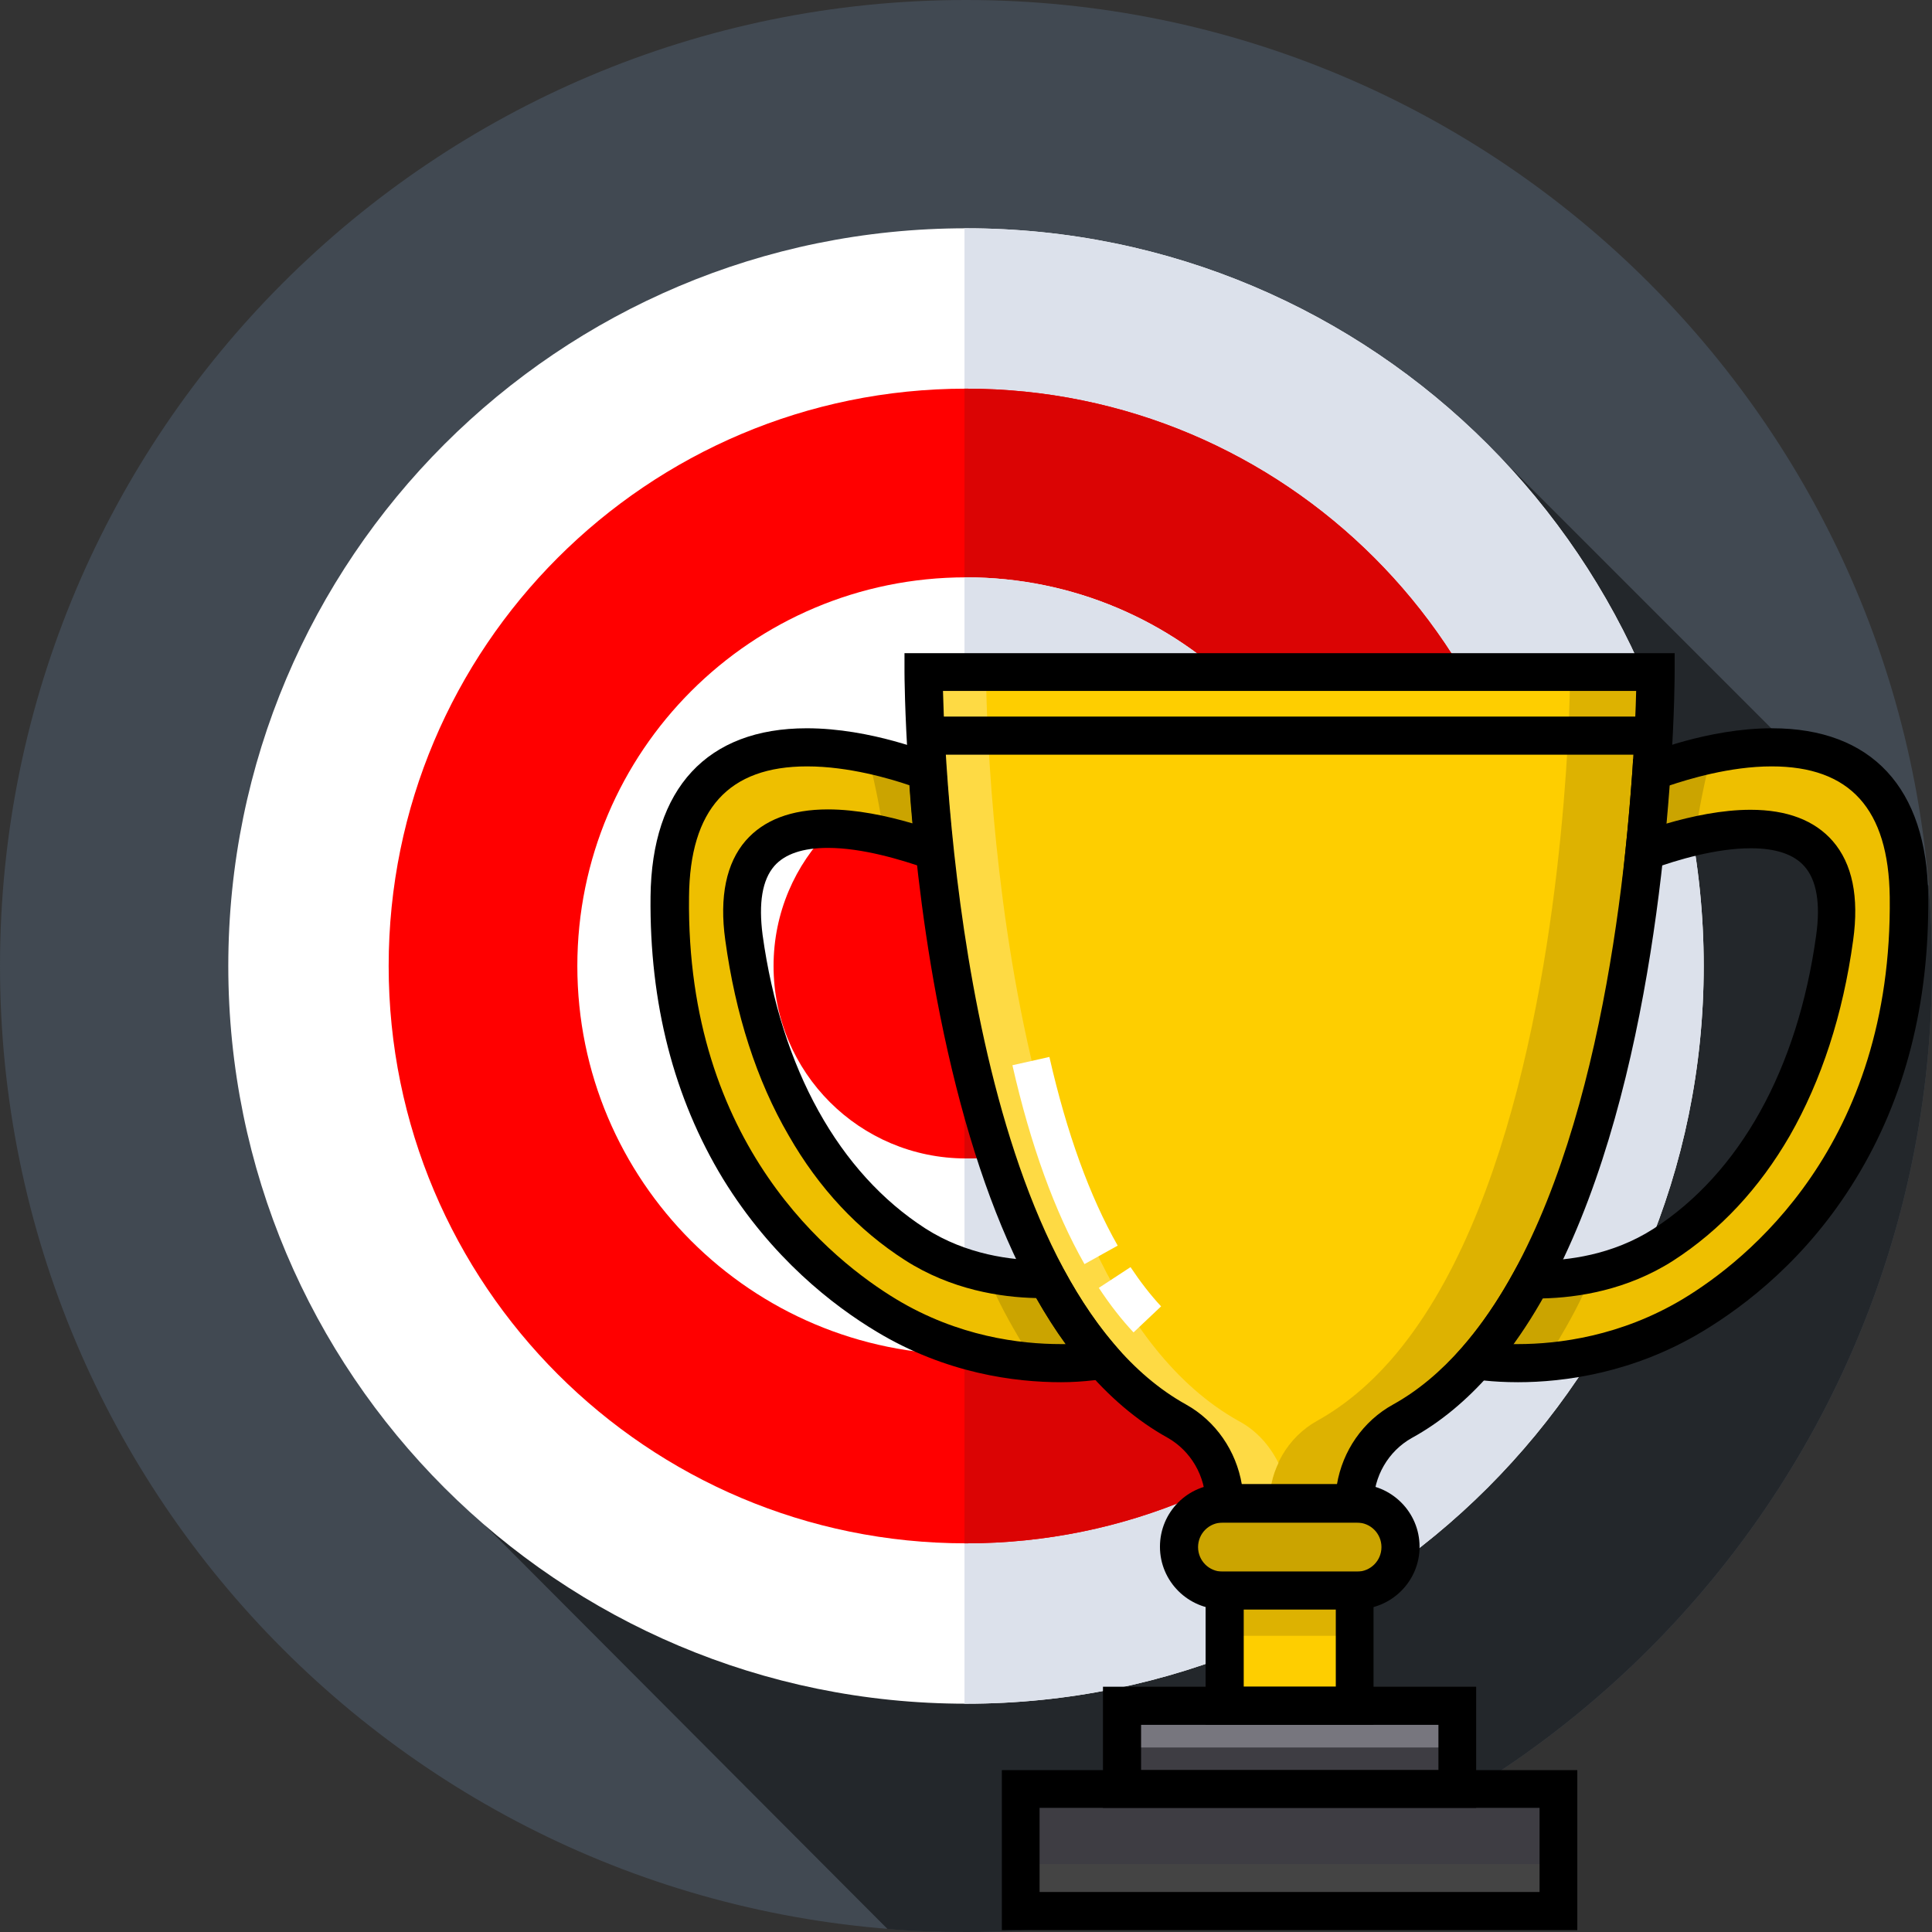 <?xml version="1.0" encoding="utf-8"?>
<!-- Generator: Adobe Illustrator 24.1.1, SVG Export Plug-In . SVG Version: 6.00 Build 0)  -->
<svg version="1.1" id="Слой_1" xmlns="http://www.w3.org/2000/svg" xmlns:xlink="http://www.w3.org/1999/xlink" x="0px" y="0px"
	 viewBox="0 0 512 512" style="enable-background:new 0 0 512 512;" xml:space="preserve">
<rect x="0" y="0" width="512" height="512" fill="#333333" stroke="none"/>
<style type="text/css">
	.st0{fill:#414952;}
	.st1{fill:#23272B;}
	.st2{fill:#FFFFFF;}
	.st3{fill:#DCE1EB;}
	.st4{fill:#FF0000;}
	.st5{fill:#DB0404;}
	.st6{fill:url(#SVGID_1_);}
	.st7{fill:url(#SVGID_2_);}
	.st8{fill:#FECE00;}
	.st9{fill:#EEBF00;}
	.st10{fill:#DDB201;}
	.st11{fill:#3E3D43;}
	.st12{fill:#444444;}
	.st13{fill:#77767E;}
	.st14{fill:#CBA400;}
	.st15{fill:#FEDA44;}
</style>
<path class="st0" d="M512,256c0,141.4-114.6,256-256,256S0,397.4,0,256S114.6,0,256,0S512,114.6,512,256z"/>
<path class="st1" d="M512,256c0-7.2-0.3-14.3-0.9-21.3l-119-119L128.6,404.3l106.6,106.9c6.9,0.6,13.8,0.8,20.8,0.8
	C397.4,512,512,397.4,512,256z"/>
<path class="st2" d="M451.5,256c0,108-87.5,195.5-195.5,195.5S60.5,364,60.5,256S148,60.5,256,60.5S451.5,148,451.5,256z"/>
<path class="st3" d="M256,60.5c-0.1,0-0.3,0-0.4,0v391c0.1,0,0.3,0,0.4,0c108,0,195.5-87.5,195.5-195.5S364,60.5,256,60.5z"/>
<path class="st4" d="M409,256c0,84.5-68.5,153-153,153s-153-68.5-153-153s68.5-153,153-153S409,171.5,409,256z"/>
<path class="st5" d="M256,103c-0.1,0-0.3,0-0.4,0v306c0.1,0,0.3,0,0.4,0c84.5,0,153-68.5,153-153S340.5,103,256,103z"/>
<path class="st2" d="M359,256c0,56.9-46.1,103-103,103s-103-46.1-103-103s46.1-103,103-103S359,199.1,359,256z"/>
<path class="st3" d="M256,153c-0.1,0-0.3,0-0.4,0v206c0.1,0,0.3,0,0.4,0c56.9,0,103-46.1,103-103S312.9,153,256,153z"/>
<path class="st4" d="M307,256c0,28.2-22.8,51-51,51s-51-22.8-51-51s22.8-51,51-51S307,227.8,307,256z"/>
<path class="st5" d="M256,205c-0.1,0-0.3,0-0.4,0v102c0.1,0,0.3,0,0.4,0c28.2,0,51-22.8,51-51S284.2,205,256,205z"/>
<linearGradient id="SVGID_1_" gradientUnits="userSpaceOnUse" x1="1069.732" y1="-490.68" x2="1080.487" y2="-482.19" gradientTransform="matrix(0.824 -0.573 0.573 0.824 -337.236 1243.053)">
	<stop  offset="0" style="stop-color:#FF4974"/>
	<stop  offset="0.45" style="stop-color:#FE4773"/>
	<stop  offset="0.629" style="stop-color:#FC406D"/>
	<stop  offset="0.76" style="stop-color:#F73464"/>
	<stop  offset="0.868" style="stop-color:#F12257"/>
	<stop  offset="0.961" style="stop-color:#E80C46"/>
	<stop  offset="1" style="stop-color:#E4003D"/>
</linearGradient>
<path class="st6" d="M275.4,243.1l-14-6.8c-6.4-3.1-10.6-10.2-10-17c0.7-7.9,7.5-12.6,15.1-10.5c6.6,1.8,11.8,8.2,12.5,15.3
	l1.5,15.5C280.7,242.4,277.9,244.3,275.4,243.1z"/>
<linearGradient id="SVGID_2_" gradientUnits="userSpaceOnUse" x1="521.051" y1="-553.886" x2="527.713" y2="-548.627" gradientTransform="matrix(0.121 -0.997 0.997 0.121 747.157 839.014)">
	<stop  offset="0" style="stop-color:#FF4974"/>
	<stop  offset="0.45" style="stop-color:#FE4773"/>
	<stop  offset="0.629" style="stop-color:#FC406D"/>
	<stop  offset="0.76" style="stop-color:#F73464"/>
	<stop  offset="0.868" style="stop-color:#F12257"/>
	<stop  offset="0.961" style="stop-color:#E80C46"/>
	<stop  offset="1" style="stop-color:#E4003D"/>
</linearGradient>
<path class="st7" d="M271.6,253.8l-8.9,3.7c-4,1.7-9.1,0.7-12-2.4c-3.4-3.6-2.8-8.7,1.4-11.3c3.6-2.3,8.7-2.1,12.2,0.5l7.8,5.7
	C273.4,251,273.2,253.1,271.6,253.8z"/>
<path class="st8" d="M416.1,178H261.3h-16.5c0,0,0,161.2,67.1,198.5c7.9,4.4,12.7,12.8,12.7,21.9h11.8H359c0-9,4.8-17.5,12.7-21.9
	c7.3-4,13.7-9.5,19.5-16.1c34-38.8,43.7-115.3,46.4-155.8c1.1-16.2,1.1-26.6,1.1-26.6L416.1,178L416.1,178L416.1,178z"/>
<path class="st9" d="M177.5,237.6c0.7-61.5,68.3-33,68.3-33c0.4,6.2,1,13.2,1.8,20.9c-17.8-6.4-55.8-15.8-50.4,23
	c5.4,39.4,22.6,66.6,45.5,81.3c12.7,8.2,26.8,9.3,34.9,9.2c4.3,7.9,9.2,15.2,14.6,21.4v0c0,0-28.7,5.4-57.4-11.9
	C208.2,332.5,176.8,298.1,177.5,237.6z"/>
<rect x="324.5" y="421.5" class="st8" width="34.4" height="30.5"/>
<rect x="324" y="421.5" class="st10" width="35" height="12"/>
<rect x="270.5" y="474.1" class="st11" width="142.5" height="32.4"/>
<rect x="270.5" y="494" class="st12" width="142.5" height="12.5"/>
<rect x="297.3" y="452.1" class="st13" width="88.8" height="22"/>
<rect x="297.3" y="463.1" class="st11" width="88.8" height="11"/>
<path class="st14" d="M359.5,421.5H324c-6.4,0-11.5-5.2-11.5-11.5l0,0c0-6.4,5.2-11.5,11.5-11.5h35.6c6.4,0,11.5,5.2,11.5,11.5l0,0
	C371.1,416.4,365.9,421.5,359.5,421.5z"/>
<path class="st10" d="M416.1,178c0,0,0,10.4-1.1,26.6c-2.8,40.5-12.5,117-46.4,155.8c-5.8,6.6-12.3,12.1-19.5,16.1
	c-7.9,4.4-12.7,12.8-12.7,21.9H359c0-9,4.8-17.5,12.7-21.9c7.3-4,13.7-9.5,19.5-16.1c34-38.8,43.7-115.3,46.4-155.8
	c1.1-16.2,1.1-26.6,1.1-26.6H416.1L416.1,178z"/>
<path class="st15" d="M328.3,376.6C261.3,339.3,261.3,178,261.3,178h-16.5c0,0,0,161.2,67.1,198.5c7.9,4.4,12.7,12.8,12.7,21.9h11.8
	c0-3.8,0.8-7.4,2.4-10.7C336.5,383.1,333,379.1,328.3,376.6z"/>
<path class="st9" d="M506,237.6c-0.7-61.5-68.3-33-68.3-33c-0.4,6.2-1,13.2-1.8,20.9c17.8-6.4,55.8-15.8,50.4,23
	c-5.4,39.4-22.6,66.6-45.5,81.3c-12.7,8.2-26.8,9.3-34.9,9.2c-4.3,7.9-9.2,15.2-14.6,21.4v0c0,0,28.7,5.4,57.4-11.9
	C475.3,332.5,506.7,298.1,506,237.6z"/>
<g>
	<path class="st14" d="M234.2,221.5c5,1.1,9.7,2.6,13.4,4c-0.8-7.6-1.4-14.7-1.8-20.9c0,0-6.6-2.8-15.8-4.7
		C231.7,207.1,233.3,214.2,234.2,221.5z"/>
	<path class="st14" d="M277.6,339c-4.1,0.1-9.7-0.2-15.9-1.5c0.6,1.7,1.2,3.3,1.9,5c2.9,6.3,6.6,12.4,10.2,18.4
		c11.1,0.9,18.5-0.5,18.5-0.5v0C286.8,354.2,281.9,346.9,277.6,339z"/>
	<path class="st14" d="M449.3,221.5c-5,1.1-9.7,2.6-13.4,4c0.8-7.6,1.4-14.7,1.8-20.9c0,0,6.6-2.8,15.8-4.7
		C451.8,207.1,450.2,214.2,449.3,221.5z"/>
	<path class="st14" d="M405.8,339c4.1,0.1,9.7-0.2,15.9-1.5c-0.6,1.7-1.2,3.3-1.9,5c-2.9,6.3-6.6,12.4-10.2,18.4
		c-11.1,0.9-18.5-0.5-18.5-0.5v0C396.7,354.2,401.5,346.9,405.8,339z"/>
</g>
<path d="M364,457.1h-44.5v-40.6H364V457.1z M329.6,447h24.4v-20.5h-24.4L329.6,447L329.6,447z"/>
<path d="M359.5,426.5H324c-9.1,0-16.6-7.4-16.6-16.6s7.4-16.6,16.6-16.6h35.6c9.1,0,16.6,7.4,16.6,16.6S368.7,426.5,359.5,426.5z
	 M324,403.5c-3.6,0-6.5,2.9-6.5,6.5c0,3.6,2.9,6.5,6.5,6.5h35.6c3.6,0,6.5-2.9,6.5-6.5c0-3.6-2.9-6.5-6.5-6.5H324z"/>
<path d="M391.2,479.1h-98.9V447h98.9V479.1z M302.4,469.1h78.8v-12h-78.8V469.1z"/>
<path d="M418,511.5H265.5v-42.4H418V511.5L418,511.5z M275.5,501.4H408v-22.3H275.5V501.4z"/>
<path d="M364,403.5h-44.5v-5c0-7.3-3.9-14-10.1-17.5c-16.2-9-30-25.5-40.9-49c-8.5-18.4-15.3-41.2-20.3-67.7
	c-8.4-44.9-8.5-85.8-8.5-86.2v-5h204.1l0,5c0,0.4,0,10.8-1.1,27c-2.9,42.3-12.9,119.1-47.7,158.8c-6.4,7.3-13.4,13.1-20.9,17.2
	c-6.2,3.5-10.1,10.2-10.1,17.5L364,403.5L364,403.5z M329.1,393.4h25.2c1.5-8.9,6.9-16.8,14.9-21.2c6.5-3.6,12.6-8.7,18.2-15.1
	c32.8-37.4,42.4-111.8,45.2-152.8c0.6-9.3,0.9-16.7,1-21.2H249.9c0.7,27.3,7.2,157.3,64.4,189.1
	C322.2,376.6,327.6,384.5,329.1,393.4z"/>
<path d="M402.3,366.3C402.2,366.3,402.3,366.3,402.3,366.3c-7.2,0-11.8-0.8-12-0.9l-8.7-1.6l5.8-6.6c5-5.7,9.7-12.6,14-20.5l1.5-2.7
	l3.1,0.1c0.4,0,0.9,0,1.3,0c8.1,0,20-1.5,30.8-8.4c23-14.8,38.3-42.4,43.2-77.8c1.2-8.5,0.1-14.7-3.1-18.3
	c-2.8-3.2-7.6-4.8-14.2-4.8c-9.1,0-19.4,3-26.5,5.6L430,233l0.8-8c0.7-6.8,1.3-13.8,1.8-20.7l0.2-3.1l2.9-1.2c0.7-0.3,16.8-7,33.9-7
	c26.4,0,41.1,15.8,41.4,44.6c0.3,28.3-6.1,53.4-19.2,74.8c-12.8,21-29.2,33.6-40.7,40.5C432.8,363.9,414.4,366.3,402.3,366.3z
	 M401,356.2c0.4,0,0.8,0,1.2,0c0,0,0,0,0,0c10.9,0,27.3-2.1,43.7-11.9c16.8-10.1,55.7-40.7,54.9-106.6
	c-0.3-23.3-10.5-34.6-31.3-34.6c-11.1,0-22.1,3.4-27.2,5.1c-0.2,3.4-0.5,6.8-0.8,10.1c6.8-2,14.9-3.7,22.4-3.7
	c9.7,0,17,2.8,21.8,8.3c5.2,6,7,14.8,5.4,26.3c-2.7,19.7-8.4,37.1-16.8,51.8c-8.1,14-18.5,25.1-30.9,33.1
	c-12.2,7.8-25.3,9.8-34.7,10C406.3,348.4,403.7,352.4,401,356.2z"/>
<path d="M281.2,366.3c-12.2,0-30.5-2.3-48.9-13.4c-11.5-6.9-27.8-19.5-40.7-40.5c-13-21.4-19.5-46.5-19.2-74.8
	c0.3-28.7,15-44.6,41.4-44.6c17.1,0,33.2,6.7,33.9,7l2.9,1.2l0.2,3.1c0.5,6.9,1.1,13.8,1.8,20.7l0.8,8l-7.5-2.7
	c-7.1-2.5-17.4-5.6-26.5-5.6c-6.6,0-11.4,1.6-14.2,4.8c-3.2,3.7-4.2,9.8-3.1,18.3c4.9,35.4,20.2,63,43.2,77.8
	c10.8,6.9,22.7,8.4,30.8,8.4c0.5,0,0.9,0,1.3,0l3.1-0.1l1.5,2.7c4.3,7.9,9,14.8,14,20.5l1.2,1.4v1.9c0,1.3-0.5,4.4-5.1,5.1
	c-0.7,0.1-1.6,0.2-2.4,0.3C287.1,366.1,284.2,366.3,281.2,366.3z M213.9,203.1c-20.8,0-31.1,11.3-31.3,34.6
	c-0.8,65.9,38.2,96.5,54.9,106.6c16.4,9.9,32.8,11.9,43.7,11.9c0.4,0,0.8,0,1.2,0c-2.7-3.7-5.3-7.8-7.8-12.2
	c-9.4-0.2-22.5-2.2-34.7-10c-12.5-8-22.9-19.1-30.9-33.1c-8.5-14.6-14.1-32.1-16.8-51.8c-1.6-11.5,0.3-20.4,5.4-26.3
	c4.8-5.5,12.1-8.3,21.8-8.3c7.6,0,15.6,1.7,22.4,3.7c-0.3-3.4-0.6-6.8-0.8-10.1C236,206.4,225,203.1,213.9,203.1z"/>
<rect x="244.7" y="189.9" width="193.6" height="10.1"/>
<g>
	<path class="st2" d="M300.4,353.1c-3.2-3.4-6.3-7.4-9.2-11.8l8.4-5.5c2.6,3.9,5.3,7.4,8.1,10.4L300.4,353.1z"/>
	<path class="st2" d="M287.4,335c-7.9-13.9-14.3-31.6-19.1-52.7l9.8-2.2c4.6,20.2,10.7,37,18.1,50L287.4,335z"/>
</g>
</svg>
